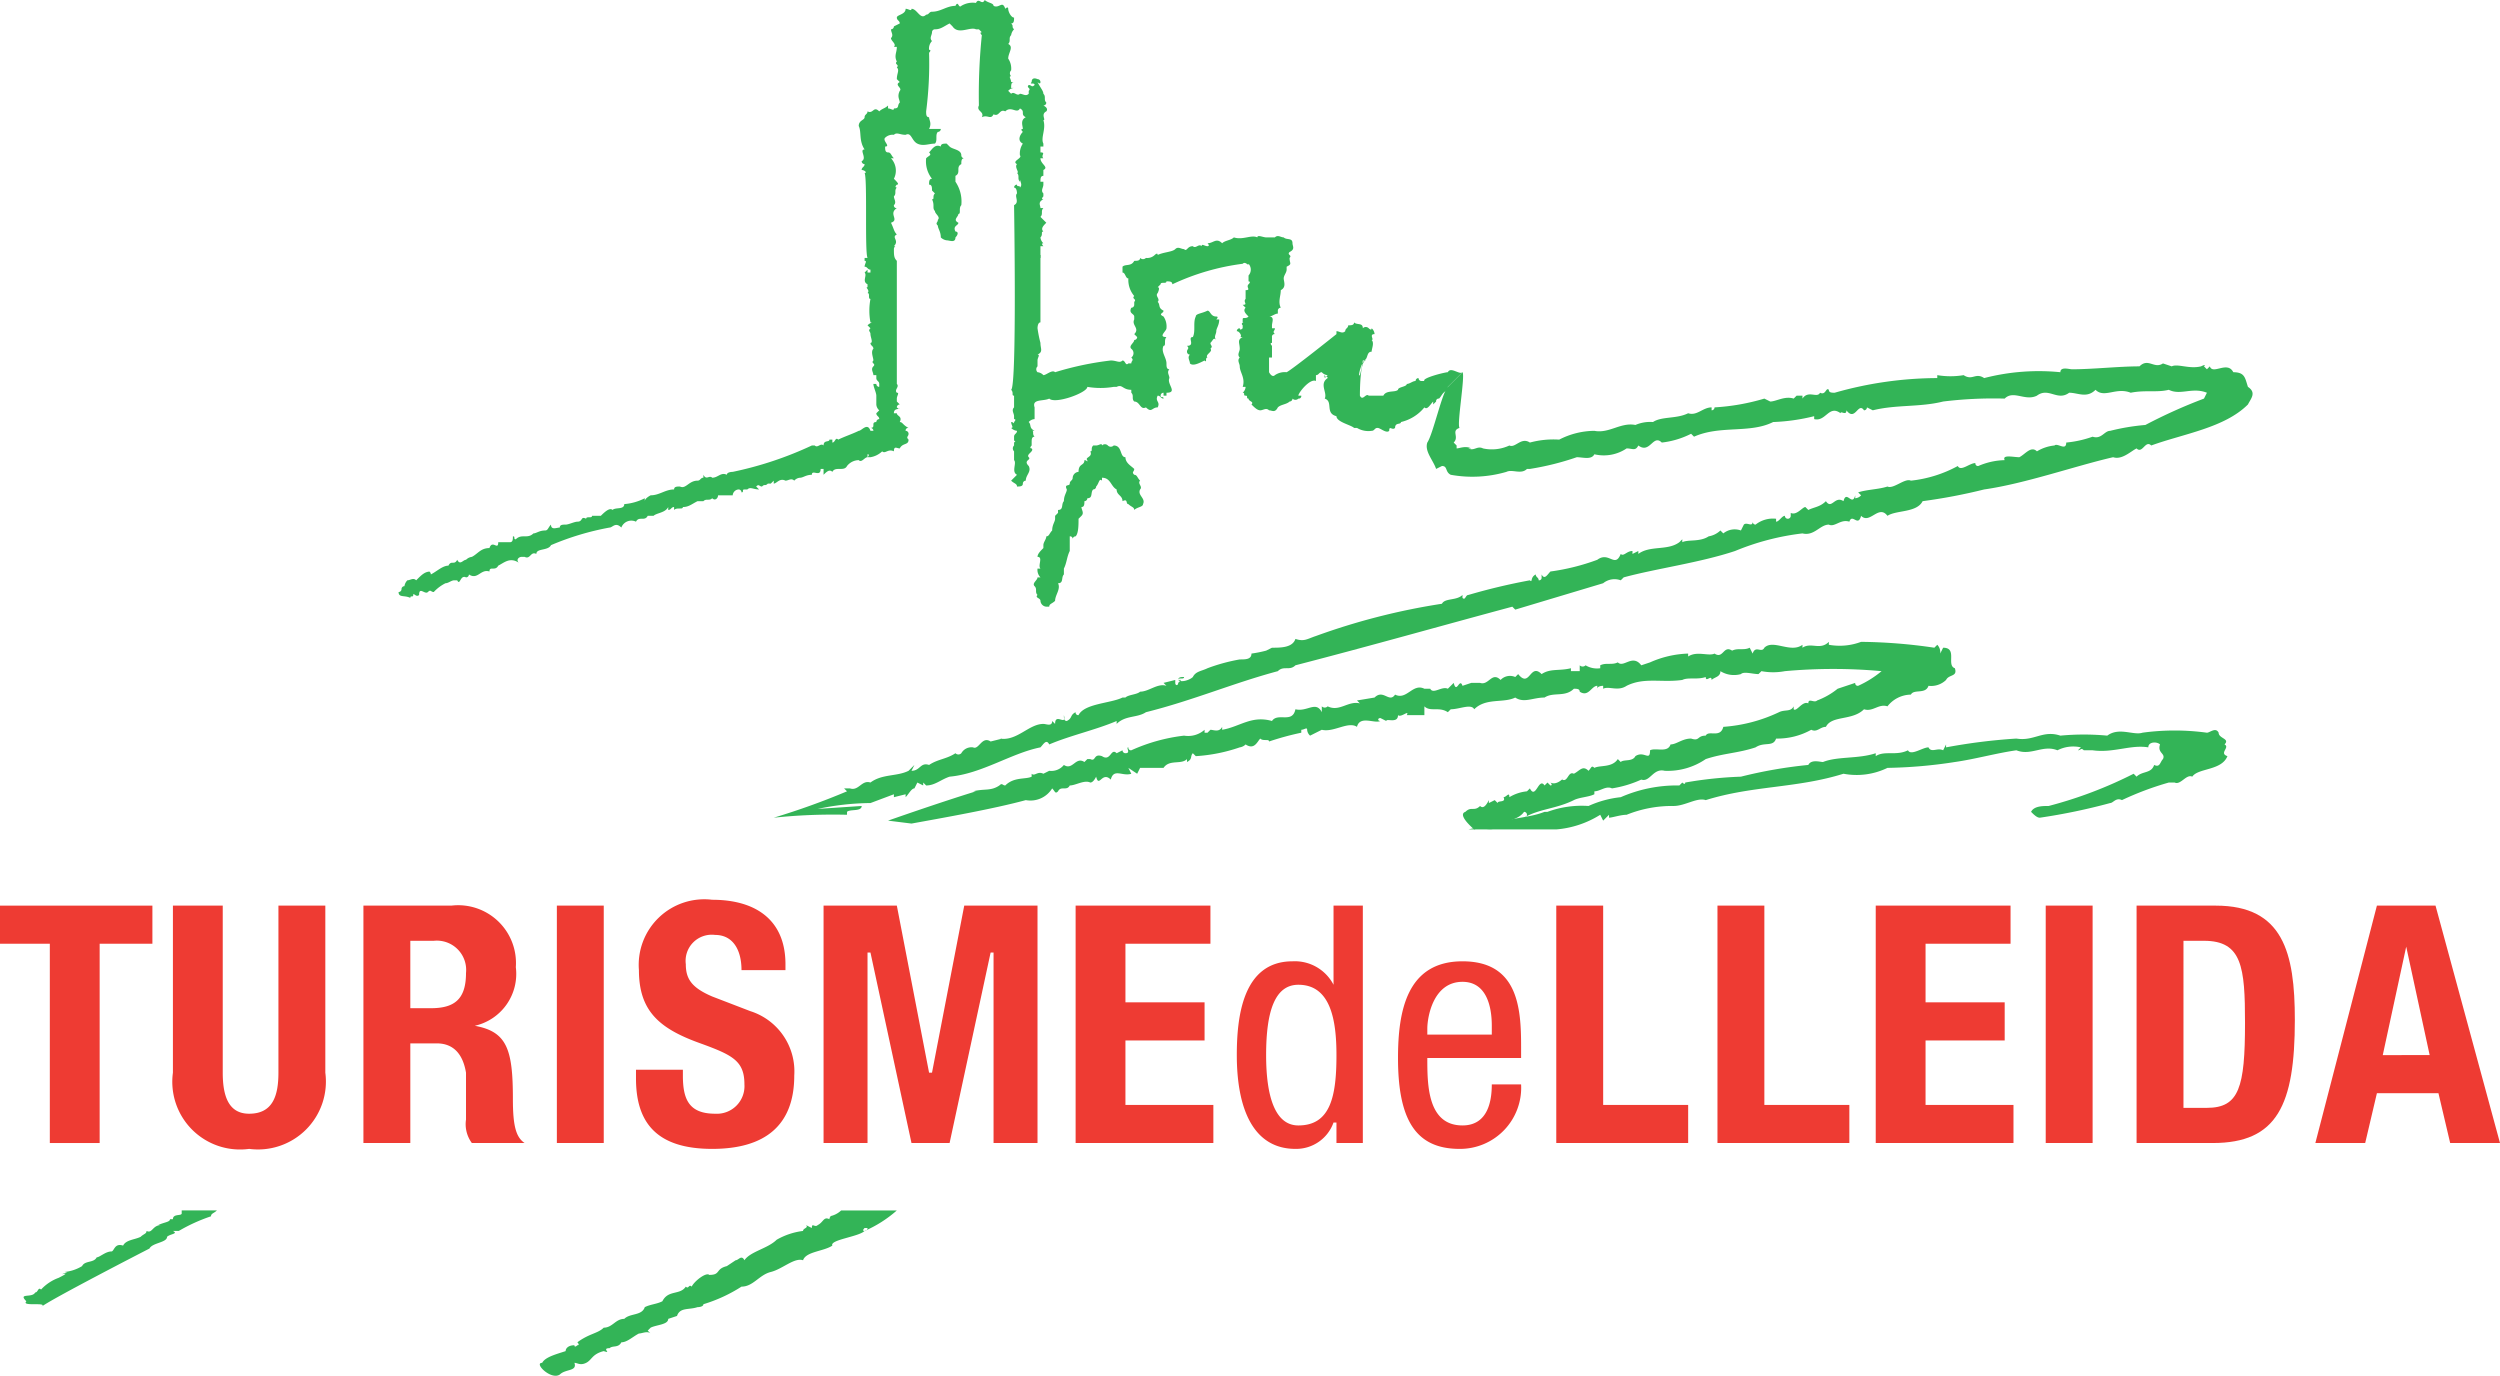 <svg xmlns="http://www.w3.org/2000/svg" width="85.3" height="46.941" viewBox="0 0 85.3 46.941">
  <g id="turisme-de-lleida" transform="translate(-8.8 -9.6)">
    <path id="Trazado_637" data-name="Trazado 637" d="M43.3,10.3Z" fill="#33b457" fill-rule="evenodd"/>
    <path id="Trazado_638" data-name="Trazado 638" d="M39.1,17.2s-.1,0,0-.1Z" fill="#33b457" fill-rule="evenodd"/>
    <path id="Trazado_639" data-name="Trazado 639" d="M44.3,18.3v.1h-.1v-.1Z" fill="#33b457" fill-rule="evenodd"/>
    <path id="Trazado_640" data-name="Trazado 640" d="M47.6,20.9l.1.1Z" fill="#33b457" fill-rule="evenodd"/>
    <path id="Trazado_641" data-name="Trazado 641" d="M47.8,21.4Z" fill="#33b457" fill-rule="evenodd"/>
    <path id="Trazado_642" data-name="Trazado 642" d="M38.8,21.8h-.1a.1.1,0,0,1,.1-.1Z" fill="#33b457" fill-rule="evenodd"/>
    <path id="Trazado_643" data-name="Trazado 643" d="M46.8,22.6h-.1v-.1h.1Z" fill="#33b457" fill-rule="evenodd"/>
    <path id="Trazado_644" data-name="Trazado 644" d="M39,22.9h-.1a.1.1,0,0,1-.1-.1c.1,0,.2,0,.2.1Z" fill="#33b457" fill-rule="evenodd"/>
    <path id="Trazado_645" data-name="Trazado 645" d="M39,23.6Z" fill="#33b457" fill-rule="evenodd"/>
    <path id="Trazado_646" data-name="Trazado 646" d="M36,25.6h-.1v-.1Z" fill="#33b457" fill-rule="evenodd"/>
    <path id="Trazado_647" data-name="Trazado 647" d="M34.9,25.8Z" fill="#33b457" fill-rule="evenodd"/>
    <path id="Trazado_648" data-name="Trazado 648" d="M32.2,26.5v.1a.1.1,0,0,1-.1-.1Z" fill="#33b457" fill-rule="evenodd"/>
    <path id="Trazado_649" data-name="Trazado 649" d="M12.5,48Z" fill="#33b457" fill-rule="evenodd"/>
    <path id="Trazado_650" data-name="Trazado 650" d="M41.1,14.5l.1.1c.1.1.4.1.4.3a.1.1,0,0,0,.1.1c-.1,0-.1.1-.1.2-.2.1,0,.3-.2.4v.2a1.2,1.2,0,0,1,.2.8c-.1.1,0,.3-.1.3,0,.1-.2.2,0,.3,0,.1-.2.1-.1.3.1,0,.1.1,0,.2,0,.2-.2.1-.3.1a.349.349,0,0,1-.2-.1c0-.2-.1-.3-.1-.4-.1-.1,0-.1,0-.2.1-.1-.1-.2-.1-.3-.1-.1,0-.2-.1-.4.1,0,0-.1.1-.2l-.1-.1c0-.1,0-.2-.1-.2,0-.1,0-.2.1-.2a.952.952,0,0,1-.2-.7c.1-.1.2-.1.1-.2.1-.1.2-.3.4-.2,0-.1.1-.1.2-.1Z" fill="#33b457" fill-rule="evenodd"/>
    <path id="Trazado_651" data-name="Trazado 651" d="M50.3,20.4c.1,0,0,.1,0,.1h.1c0,.2-.1.3-.1.4s-.1.2,0,.3c-.1-.1-.1,0-.2.1,0,.1.1.1,0,.2.1.1-.2.2-.1.3-.1,0,0,.2-.1.1-.2.1-.4.2-.5.1,0-.1-.1-.2,0-.3a.1.1,0,0,1-.1-.1c0-.1.1-.1,0-.2.3,0,0-.3.2-.3.1-.2,0-.5.1-.7,0-.1.2-.1.4-.2.1,0,.1.2.3.2Z" fill="#33b457" fill-rule="evenodd"/>
    <path id="Trazado_652" data-name="Trazado 652" d="M46.6,24.8a.139.139,0,0,0,.2,0c.3,0,.2.4.4.4,0,.2.2.3.3.4,0,.1-.1.1,0,.2.1,0,.1.1.2.2-.1.1.1.2,0,.3-.1.2.2.3.1.5,0,.1-.2.1-.3.2,0-.1-.1-.1-.2-.2-.1,0,0-.2-.2-.1,0-.2-.2-.2-.2-.4-.2-.1-.2-.4-.5-.4V26c-.1-.1-.1.1-.2.2a.1.1,0,0,1-.1.1c-.1.1,0,.3-.2.3a.1.1,0,0,1-.1.1c0,.1,0,.2-.1.2,0,.1.1.2,0,.3l-.1.1c0,.2,0,.5-.1.6a.1.1,0,0,0-.1.1.088.088,0,0,0-.1-.1v.5c-.1.2-.1.4-.2.6v.2c-.1.1,0,.3-.2.3.1.2-.1.4-.1.6-.1.1-.2.1-.2.2h-.1a.215.215,0,0,1-.2-.2c0-.1-.2-.1-.1-.2-.1-.1,0-.2-.1-.3s.1-.2.1-.3h.1a.367.367,0,0,1-.1-.3h.1c-.1-.1.1-.4-.1-.4,0-.1.1-.2.2-.3v-.1c0-.1.1-.2.1-.3.1,0,.1-.1.2-.2,0-.2.1-.3.1-.4v-.1l.1-.1V27c.2,0,.1-.2.2-.3,0-.2.1-.3.1-.4-.1-.2.1-.1.1-.2s.1-.1.1-.2a.215.215,0,0,1,.2-.2c0-.3.2-.2.2-.4.1,0,.1.1.1,0-.1-.1.2-.1.1-.3.1,0,0-.1.1-.2h.1c.1,0,.2-.1.2,0a.139.139,0,0,1,.2,0Z" fill="#33b457" fill-rule="evenodd"/>
    <path id="Trazado_653" data-name="Trazado 653" d="M35.2,37.5a25.027,25.027,0,0,0,2.5-.9l-.1-.1h.2c.3.1.4-.3.7-.2.4-.3.9-.2,1.3-.4l.2-.2-.1.2c.3,0,.3-.3.6-.2.3-.2.6-.2.9-.4a.139.139,0,0,0,.2,0,.4.4,0,0,1,.4-.2c.2.1.3-.4.6-.2l.4-.1h-.1c.6.1,1-.5,1.5-.5.1,0,.3.1.3-.1l.1.1c0-.4.4.1.3-.3,0,.1,0,.2.1.2.2-.1.1-.2.3-.3a.088.088,0,0,0,.1.1c.2-.4,1.1-.4,1.5-.6h.1c.1-.1.4-.1.5-.2.3,0,.6-.3.9-.2l-.1-.1.4-.1v.1c0,.1.1.1.1,0l.1-.1H49c0-.1.1-.1.2-.1,0,.1-.2,0-.2.1.1.1.4,0,.5-.1.1-.2.3-.2.5-.3a6.15,6.15,0,0,1,1.1-.3c.2,0,.4,0,.4-.2a4.331,4.331,0,0,0,.5-.1l.2-.1c.3,0,.7,0,.8-.3.3.1.4,0,.7-.1A22.645,22.645,0,0,1,58,30.2c.1-.2.5-.1.7-.3V30c.1.1.1-.1.2-.1a20.935,20.935,0,0,1,2.1-.5c.1.1,0-.1.2-.2,0,.1.1.1.1.2a.088.088,0,0,0,.1-.1v-.1c.1.2.2,0,.3-.1a7.491,7.491,0,0,0,1.6-.4c.4-.3.6.3.8-.2.1.1.2-.1.4-.1v.1l.2-.1v.1c.4-.3,1-.1,1.4-.4l.1-.1v.1c.2-.1.6,0,.9-.2a.758.758,0,0,0,.4-.2l.1.1a.614.614,0,0,1,.6-.1l.1-.2c.1-.1.3.1.3-.1a.1.1,0,0,0,.1.1.952.952,0,0,1,.7-.2v.1c.1,0,.2-.2.3-.2a.1.1,0,0,0,.2,0v-.1c.2.1.4-.2.5-.2l.1.1c.2-.1.4-.1.6-.3.2.3.3-.2.6,0,.1-.4.3.2.4-.2v.1a.288.288,0,0,0,.2-.1l-.1-.1c.3-.1.7-.1,1-.2.2.1.6-.3.8-.2a4.284,4.284,0,0,0,1.6-.5c.1.2.4-.1.6-.1a.088.088,0,0,0,.1.1,2.388,2.388,0,0,1,.9-.2c-.1-.2.3-.1.5-.1.2-.1.4-.4.6-.2a1.421,1.421,0,0,1,.6-.2c.1-.1.4.2.4-.1a3.711,3.711,0,0,0,.9-.2c.3.1.4-.2.6-.2a7.385,7.385,0,0,1,1.2-.2,17.6,17.6,0,0,1,2-.9l.1-.2c-.5-.2-.9.1-1.3-.1-.4.1-.8,0-1.3.1-.5-.2-.9.2-1.2-.1-.3.3-.6.1-.9.1-.4.3-.7-.2-1.1.1-.4.2-.8-.2-1.1.1a14.083,14.083,0,0,0-2.1.1c-.8.2-1.6.1-2.4.3l-.2-.1a.1.1,0,0,1-.1.1c-.2-.3-.3.4-.6,0,0,.2-.2,0-.2.1-.4-.3-.5.3-.9.2v-.1a6.753,6.753,0,0,1-1.4.2c-.8.4-1.8.1-2.7.5l-.1-.1a2.935,2.935,0,0,1-1,.3c-.3-.3-.4.4-.8.1-.1.2-.2.1-.4.1a1.389,1.389,0,0,1-1.1.2c-.1.2-.4.1-.6.1a9.363,9.363,0,0,1-1.6.4h-.1c-.2.2-.5,0-.7.1a4.147,4.147,0,0,1-1.9.1c-.2-.1-.1-.3-.3-.3l-.2.1c-.1-.3-.4-.6-.3-.9.2-.3.5-1.7.7-1.9l.5-.5c.1.1-.2,1.8-.1,1.9-.3.1,0,.3-.2.5l.1.1v.1c.1,0,.3-.1.5,0h-.1c.2.1.3-.1.5,0a1.412,1.412,0,0,0,.9-.1c.2.1.4-.3.7-.1a3.083,3.083,0,0,1,1-.1,2.663,2.663,0,0,1,1.2-.3c.5.1.9-.3,1.4-.2a1.268,1.268,0,0,1,.6-.1c.3-.2.8-.1,1.2-.3.3.1.5-.2.8-.2v.1a.1.1,0,0,0,.1-.1,7.435,7.435,0,0,0,1.7-.3l.2.1c.2,0,.5-.2.8-.1l.1-.1h.2v.1c.2-.3.5,0,.6-.2.2.1.2-.2.3-.1,0,.1.1.1.2.1a12.857,12.857,0,0,1,3.5-.5v-.1a2.719,2.719,0,0,0,.9,0c.3.2.4-.1.7.1a7.442,7.442,0,0,1,2.6-.2c0-.2.3-.1.4-.1.7,0,1.6-.1,2.3-.1.3-.3.5.1.8-.1l.3.1c.2-.1.6.1,1,0,0,0,.2-.1.1,0l.1.1.1-.1c.1.3.6-.2.8.2.4,0,.4.2.5.5.3.2.1.4,0,.6-.8.8-2.2,1-3.3,1.4-.2-.2-.3.3-.5.1-.2.1-.5.4-.8.3-1.3.3-3,.9-4.4,1.1a19.138,19.138,0,0,1-2.1.4c-.2.4-.9.3-1.2.5-.3-.4-.6.3-.9,0-.1.4-.3-.1-.4.2-.3-.1-.5.2-.7.1-.3,0-.5.4-.9.3a8.648,8.648,0,0,0-2.3.6c-1.2.4-2.7.6-3.8.9l-.1.1a.614.614,0,0,0-.6.1l-3,.9-.1-.1c-2.6.7-4.7,1.3-7.4,2-.2.2-.4,0-.6.2-1.5.4-2.9,1-4.5,1.4-.3.2-.7.1-1,.4v-.1c-.7.3-1.6.5-2.3.8-.1-.2-.2,0-.3.1-1,.2-2,.9-3.1,1-.3.1-.5.3-.8.3l-.1-.1v.1l-.2-.1-.1.2c-.1,0-.2.2-.3.3v-.1l-.4.1v-.1l-.8.3a8.969,8.969,0,0,0-1.8.2l1.5-.1c0,.2-.4.1-.5.2v.1a19.289,19.289,0,0,0-2.5.1Z" fill="#33b457" fill-rule="evenodd"/>
    <path id="Trazado_654" data-name="Trazado 654" d="M58.2,22.8v.1c-.2.1-.2.2-.3.3a.088.088,0,0,0-.1.1l-.1.1v-.1c-.1.1-.2.3-.3.2a1.458,1.458,0,0,1-.8.5c0,.1-.2,0-.2.2-.1.1-.2-.1-.2.1-.1.1-.3-.1-.4-.1s-.1.1-.2.1a.749.749,0,0,1-.5-.1H55c-.1-.1-.6-.2-.6-.4-.4-.1-.1-.5-.4-.6.1-.2-.2-.5.1-.7,0-.1-.2,0-.1-.1v.1l.1-.1a.288.288,0,0,1-.2-.1c-.1,0-.1.1-.2.1v.2c-.2-.1-.6.4-.6.5h.1a.088.088,0,0,1-.1.1.139.139,0,0,1-.2,0,.1.1,0,0,1-.1.1c-.1.1-.3.1-.4.2-.1.2-.2.1-.3.1-.1-.1-.2,0-.3,0s-.2-.1-.3-.2c.1-.1-.1-.1-.1-.2-.1,0,0-.1-.1-.1s0-.1-.1-.1a.288.288,0,0,0,.1-.2h-.1c.1-.3-.1-.5-.1-.7,0-.1-.1-.2,0-.3-.1-.1,0-.2,0-.3,0-.2-.1-.3.1-.4h-.1c.1,0,0-.2-.1-.2a.1.1,0,0,1,.1-.1s0,.1.1,0v-.1c-.1-.1.1-.1,0-.1v-.1c0-.1.1,0,.2-.1-.1-.1-.2-.2-.1-.3l-.1-.1c.2,0,0-.1.1-.2v-.3c.2,0,0-.1.1-.2s0-.1,0-.1V19a.3.3,0,0,0,0-.4c0,.1-.1-.1-.2,0a8.038,8.038,0,0,0-2.4.7c0-.1-.1-.1-.2-.1,0,.1-.2,0-.2.1h0l-.1.1c.1,0,0,.2,0,.2-.1.1.1.2,0,.3.1.1,0,.2.2.3,0,.1-.2.1,0,.2a.6.6,0,0,1,.1.4c0,.1-.3.3,0,.3-.1.1,0,.3-.1.3-.1.2.1.4.1.6,0,.1,0,.2.1.2-.1.1,0,.2,0,.3-.1.2.3.5-.1.5v.1h-.1V23a.1.1,0,0,0-.1.1c0,.1.1,0,.1.1-.1,0-.1-.1-.2-.1-.1.2.1.2,0,.4-.2,0-.2.2-.4,0-.2.1-.2-.2-.4-.2-.1-.1,0-.2-.1-.3v-.1c-.3,0-.3-.2-.5-.1h-.1a2.7,2.7,0,0,1-.9,0c0,.2-1.1.6-1.3.4-.2.1-.6,0-.5.3v.4a.288.288,0,0,0-.2.1c.1.1,0,.2.2.3H44c.1,0,0,.1.1.2-.1,0-.1.1-.1.2v.1s-.1.1,0,.1c.1.1-.2.2-.1.3s-.2.1,0,.3c.1.2-.1.3-.1.5a.1.1,0,0,0-.1.1c0,.1-.1.1-.2.1,0-.1-.1-.1-.2-.2l.2-.2c-.2-.1,0-.4-.1-.5V25a.139.139,0,0,1,0-.2v-.1c.1-.1,0,0,0-.1v-.1c0-.1.1-.1.1-.2a.31.31,0,0,1-.2-.1c.1,0,0-.1,0-.2.1,0,.1.1.1,0,0,0,.1-.1,0-.1v-.1c0-.1-.1-.2,0-.3v-.4c-.1,0,0-.1-.1-.2.2-.1.1-6.3.1-6.3.2-.1,0-.3.1-.4,0,0,0-.2-.1-.2a.1.1,0,0,1,.1-.1c0,.1.1,0,.1.1.1-.1,0-.2,0-.3v.1c-.1-.1,0-.2-.1-.3.1,0-.1-.2,0-.3-.2-.1.2-.2.1-.3a.6.6,0,0,1,.1-.4c-.2-.1-.1-.3,0-.4q-.1-.1,0-.1c0-.1-.1-.3.1-.4-.2-.1,0-.2-.2-.3-.1.2-.3-.1-.5.1-.2-.1-.2.2-.4.1-.1.2-.2,0-.4.1.1-.2-.2-.2-.1-.4a20.083,20.083,0,0,1,.1-2.4s-.1-.1,0-.1l-.1-.1h-.1c-.2-.1-.6.2-.8-.1l-.1-.1c-.2.1-.3.2-.5.2a.1.1,0,0,0-.1.1c0,.1-.1.2,0,.3a.367.367,0,0,0-.1.3c.1,0,0,.1,0,.1a12.749,12.749,0,0,1-.1,2c0,.1,0,.2.1.2,0,.1.1.2,0,.4h.4a.1.1,0,0,1-.1.1c-.1.1,0,.3-.1.4-.2,0-.4.1-.6,0s-.2-.4-.4-.3c-.2,0-.3-.1-.4,0a.367.367,0,0,0-.3.1c-.1.1.2.3,0,.3,0,.1,0,.2.1.2s.1.1.2.2h-.1a.616.616,0,0,1,.1.7c.1.1.2.2.1.2-.1.1,0,.1,0,.1-.1.1,0,.2-.1.3,0,.1.1.2,0,.3a.088.088,0,0,0,.1.1c-.3.2.1.4-.2.5.1.2.1.3.2.4-.2.1.1.2-.1.4.1,0,0,0,0,.1,0,.2,0,.3.1.4v4.2c.1.1-.1.2,0,.3.1,0,0,.1,0,.2v.1l.1.1a.1.1,0,0,0-.1.1s.1.1.1,0c0,.1-.2,0-.2.2h.1c0,.1.2.1.1.3.1,0,.1.1.3.2a.088.088,0,0,0-.1.1.1.1,0,0,1,.1.1c0,.1-.1.1,0,.2,0,.2-.2.1-.3.3-.1,0-.2-.1-.2.1-.2-.1-.3.1-.4,0a.758.758,0,0,1-.4.2h-.1s.1-.1,0-.1v.1c-.1,0-.2.2-.3.1a.52.52,0,0,0-.4.2c-.1.2-.4,0-.5.2-.1-.1-.2,0-.3.1v-.2h-.1c0,.3-.3,0-.3.2-.2,0-.3.1-.4.1a.288.288,0,0,0-.2.1c-.1-.1-.2,0-.3,0-.2-.1-.3.1-.4.1V26l-.1.1H35c-.1.1-.1,0-.2.1-.1,0-.1-.1-.2,0l.1.1c-.2,0-.3-.1-.4,0h-.1c-.1,0,0,.1-.1.1a.1.1,0,0,0-.1-.1.215.215,0,0,0-.2.2h-.5c0,.1-.1.2-.2.1-.1.1-.2,0-.3.1h-.2c-.2.1-.3.2-.5.2,0,.1-.2,0-.3.1v-.1c-.1,0-.1.1-.2.1v-.1c-.1.2-.4.2-.5.3h-.2c-.1.2-.3,0-.4.2a.365.365,0,0,0-.5.2c-.2-.2-.3,0-.4,0a9.48,9.48,0,0,0-2,.6c-.1.2-.5.1-.5.3-.2-.1-.2.2-.4.1h-.1c-.1,0-.2.1-.1.2-.3-.2-.5,0-.7.1-.1.2-.3,0-.3.2-.3-.1-.4.3-.7.1a.1.1,0,0,1-.1.1c-.2-.1-.2.3-.3.1h-.1c-.1,0-.2.1-.3.1a1.38,1.38,0,0,0-.4.3c-.1,0-.1-.1-.2,0s-.3-.2-.3.1c-.1.1-.2-.1-.2,0s-.1,0-.1.1c-.2-.1-.4,0-.4-.2a.1.1,0,0,0,.1-.1.1.1,0,0,1,.1-.1.349.349,0,0,1,.1-.2c.1,0,.2-.1.3,0,.2-.2.3-.3.5-.3-.1,0,0,0,0,.1.2-.1.4-.3.6-.3.1-.2.2,0,.3-.2.1.2.2,0,.3,0a.349.349,0,0,1,.2-.1c.2-.1.3-.3.6-.3.1-.3.3.1.3-.2h.4c.1,0,.1-.1.1-.2.1,0,0,.1.1.1.2-.2.4,0,.6-.2.1,0,.2-.1.4-.1.1,0,.1-.1.2-.2,0,.2.2.1.3.1,0-.1.1-.1.2-.1s.3-.1.4-.1c.2,0,.1-.2.3-.1,0-.1.2,0,.2-.1h.3c.1-.1.3-.3.4-.2.1-.1.4,0,.4-.2a1.854,1.854,0,0,0,.7-.2v.1c0-.1.2-.2.2-.2.3,0,.5-.2.8-.2,0-.1.1-.1.2-.1.2.1.3-.2.6-.2.1,0,.1-.1.2-.1v-.1c.1.2.2,0,.3.1.2,0,.3-.2.5-.1,0-.1.2-.1.2-.1a12.238,12.238,0,0,0,2.7-.9h.1c.1.1.2-.1.3,0,0-.2.2-.1.2-.2h.1v.1c.1,0,.1-.2.2-.1.2-.1.5-.2.7-.3.1,0,.3-.3.4,0h.1a.1.1,0,0,0-.1-.1c.2,0,0-.2.2-.2a.1.1,0,0,1,.1-.1c0-.1-.1-.1-.1-.2l.1-.1a.288.288,0,0,1-.1-.2v-.3c0-.1-.1-.3-.1-.4h.1a.1.1,0,0,0,.1.1v-.1c0-.1-.1-.1-.1-.2v-.1h-.1c0-.1-.1-.2,0-.3s-.1-.1,0-.2c0-.1-.1-.3,0-.4,0-.1-.1-.1-.1-.2.1,0,0-.2,0-.3s-.1-.1,0-.2l-.1-.1c.1-.1.2-.1.1-.1a2.152,2.152,0,0,1,0-.8c-.1,0,0-.2-.1-.2.1-.1-.1-.2,0-.2v-.1c-.2-.1,0-.3-.1-.4l.1-.1v.1h.1v-.1c-.1,0-.1-.1-.2-.1,0-.1.1-.2,0-.2v-.1h.1c-.1-.2,0-2.7-.1-2.9.1,0,0-.1-.1-.1,0-.1.1-.1.1-.2a.1.1,0,0,1-.1-.1c.2-.1-.1-.4.1-.4-.2-.3-.1-.6-.2-.8,0-.2.2-.2.2-.3s.1-.1.1-.2c.2.1.2-.2.4,0,.1-.1.2-.1.3-.2v.1c.1,0,.2.1.2,0,.2,0,.1-.1.2-.2,0-.1-.1-.2,0-.4.1-.1-.2-.2,0-.3l-.1-.1c0-.2.1-.3,0-.4.1-.1-.1-.1,0-.2-.1-.2,0-.3,0-.5h-.1c.1-.1-.1-.2-.1-.3.1-.1,0-.2,0-.3a.1.1,0,0,0,.1-.1l.2-.1c0-.1-.1-.1-.1-.2s.3-.1.3-.3c.1,0,.2.1.2,0,.2,0,.3.4.5.2.1,0,.1-.1.2-.1.3,0,.5-.2.8-.2.1-.2.1.1.2,0a.749.749,0,0,1,.5-.1c.1-.2.2.1.3-.1.1.1.3.1.3.2.2.1.3-.2.4.1.1-.1.1,0,.1,0,0,.1.1.3.2.3,0,.1,0,.2-.1.2.1.1,0,.1.1.2a.349.349,0,0,0-.1.2c-.1.1,0,.2-.1.3.2.1,0,.3,0,.5a.6.6,0,0,1,.1.4.139.139,0,0,0,0,.2c-.1,0,0,.1,0,.2h.1c-.1,0-.1.1-.1.2h.1a.288.288,0,0,0-.2.1l.1.1c.1-.1.2.1.3,0,.1,0,.2.1.3,0v-.1c.1-.1-.1-.1,0-.2.1,0,.1.1.2,0,0-.1-.2,0-.1-.1,0-.2.2-.1.2-.1a.1.1,0,0,1,.1.1c0,.1-.1,0-.1,0,.1.2.2.3.2.4.1.1,0,.2.1.3a.1.1,0,0,1-.1.1c.2.1.1.2.1.2-.2.1,0,.3-.1.3.1.3-.1.6,0,.8v.1h-.1v.2c.2,0,0,.1.1.2h-.1c0,.2.3.3.1.4v.2c-.1,0-.1.1-.1.2h.1v.1c0,.1-.1.2,0,.3v.1s-.1.1,0,.1c-.2.1-.1.2-.1.3h.1c-.1.1,0,.2-.1.3l.2.2c-.1.1-.2.2-.1.3-.1,0,0,.1-.1.2a.31.31,0,0,0,.1.2c-.1,0,0,.1,0,.1h-.1v2.6c-.1,0-.1.2-.1.2a4.33,4.33,0,0,0,.1.5c0,.2.1.3-.1.4.1,0,0,.1,0,.2v.2a.139.139,0,0,0,0,.2.31.31,0,0,1,.2.1c.1,0,.3-.2.4-.1a10.621,10.621,0,0,1,1.9-.4c.2,0,.3.1.4,0,.1,0,.1.2.2.1h.1c0-.1.1-.1,0-.2a.188.188,0,0,0,0-.3c-.1-.1.1-.2.1-.3a.1.1,0,0,0,.1-.1l-.1-.1c.2-.2-.1-.3,0-.5v-.1c0-.1-.2-.1-.1-.3a.1.1,0,0,0,.1-.1v-.1c.1-.1-.1-.1,0-.2a.845.845,0,0,1-.2-.6c-.1,0-.1-.2-.2-.2v-.2c.1-.1.3,0,.4-.2.1,0,.2,0,.2-.1a.139.139,0,0,0,.2,0,.367.367,0,0,0,.3-.1s.1-.1.1,0c.2-.1.5-.1.6-.2s.2,0,.3,0c.1.1.1-.1.3-.1.1.1.2-.1.3,0,0-.1.1,0,.2,0,0,0,.1,0,0-.1.2,0,.3-.2.5,0,.1-.1.3-.1.4-.2.3.1.6-.1.8,0,0-.1.2,0,.3,0h.3c.1-.1.2,0,.3,0,.1.1.3,0,.3.2,0,.1.1.2-.1.3-.1.1.1.1,0,.2,0,.2.1.2-.1.3v.1c0,.1-.1.2-.1.3s.1.3-.1.4c0,.2-.1.4,0,.6a.1.1,0,0,0-.1.1v.1c-.1,0-.2.1-.3.1.2,0,.1.2.1.3v.1h.1c0,.1-.1.1,0,.2a.088.088,0,0,0-.1.1v.2c-.1,0,0,.1,0,.1v.4h-.1v.5s.1.2.2.1a.6.6,0,0,1,.4-.1c.2-.1,1.7-1.3,1.7-1.3v-.1c.1,0,.2.1.3,0,0-.1.1-.1.1-.2.1,0,.2,0,.2-.1.1.1.3,0,.3.2a.139.139,0,0,1,.2,0s.1.1.1,0a.288.288,0,0,1,.1.2c-.2,0,0,.2-.1.2.1.1,0,.3,0,.4-.2,0-.1.3-.3.3a4.331,4.331,0,0,1-.1.5c-.1.1.1-.6.2-.5-.2,0-.2,1.1-.2,1.2.1.2.2-.1.3,0H56c.1-.2.4-.1.5-.2,0-.1.3-.1.3-.2.1,0,.2-.1.3-.1a.1.1,0,0,1,.1-.1.1.1,0,0,0,.1.1h.1c-.1-.1.7-.3.8-.3.1-.2.4.1.5,0Z" fill="#33b457" fill-rule="evenodd"/>
    <path id="Trazado_655" data-name="Trazado 655" d="M58.8,37.3c.2-.2.3,0,.5-.2.1.1.2,0,.3-.2V37l.2-.1.1.1c0-.1.3,0,.2-.2.1,0,.2-.2.2,0a1.421,1.421,0,0,1,.6-.2l.1-.1c.2.4.3-.4.5-.1l.1-.1.1.1c.1,0,0-.1,0-.1.2.1.4-.1.5-.2l-.1.1c.2.1.2-.3.4-.2.2-.1.3-.3.5-.1.1-.1.1-.2.2-.1.2-.1.6,0,.8-.3l.1.1c.1-.1.4,0,.5-.2.3-.2.5.2.5-.2.2-.1.6.1.7-.2.2,0,.4-.2.7-.2.3.1.2-.1.5-.1.1-.2.5.1.6-.3a5.3,5.3,0,0,0,1.9-.5c.2-.1.4,0,.5-.2v.1c.1.1.3-.3.5-.2,0-.2.2,0,.3-.1a2.506,2.506,0,0,0,.7-.4l.6-.2a.088.088,0,0,0,.1.1,3.508,3.508,0,0,0,.8-.5,18.151,18.151,0,0,0-3.3,0,2.152,2.152,0,0,1-.8,0l-.1.1c-.2,0-.5-.1-.6,0a.878.878,0,0,1-.7-.1c0,.2-.2.2-.3.3,0-.2-.2.1-.2-.1-.3.1-.6,0-.8.1-.7.1-1.3-.1-1.9.2-.3.2-.6,0-.8.1V33s-.2,0-.2.1V33c-.2,0-.3.4-.6.2,0-.1-.1-.1-.2-.1-.3.3-.7.1-1,.3-.4,0-.7.2-1,0-.4.2-1,0-1.4.4-.1-.2-.5,0-.8,0l-.1.1c-.3-.2-.6,0-.8-.2V34h-.6c.1-.2-.2.1-.3,0,0,.3-.4.1-.4.2l-.2-.1c-.1,0-.1.1,0,.1-.2.1-.7-.2-.8.2-.3-.2-.8.2-1.2.1l-.4.2a.288.288,0,0,1-.1-.2c0-.1-.1,0-.2,0v.1a9.685,9.685,0,0,0-1.1.3c0-.1-.2,0-.3-.1-.1.1-.2.4-.5.2a.349.349,0,0,1-.2.1,5.665,5.665,0,0,1-1.5.3l-.1-.1c-.1.1,0,.2-.2.3v-.1c-.2.2-.6,0-.8.3h-.8l-.1.2-.3-.2.1.2c-.3.1-.6-.2-.7.2-.3-.3-.4.3-.5-.1q-.1.2-.2.2c-.2-.1-.5.1-.7.1h0c-.1.2-.3,0-.4.2-.1.1-.1,0-.2-.1a.87.87,0,0,1-.9.4c-1.1.3-2.8.6-3.9.8l-.8-.1s1.7-.6,3-1H42c.4-.1.6,0,.9-.2.1-.1.1,0,.2,0,.3-.3.7-.2.9-.3V36c.1.1.2-.1.4,0l.2-.1a.551.551,0,0,0,.5-.2c.3.2.4-.3.7-.1l.1-.1H46c.2.1.1-.2.4-.1.3.2.3-.3.5-.1l.2-.1a.1.1,0,0,0,.1.1c.2,0,0-.2.1-.2a.088.088,0,0,0,.1.1,6.07,6.07,0,0,1,1.8-.5.844.844,0,0,0,.7-.2v.1H50l.1-.1c.1,0,.3.1.4-.1v.1c.6-.1,1-.5,1.7-.3.2-.3.7.1.8-.4.4.1.7-.3.9.1v-.2a.139.139,0,0,0,.2,0c.4.2.7-.2,1.1-.1l-.1-.1.6-.1c.3-.3.5.2.7-.1.4.2.6-.4,1-.2h.2c.1.2.4-.1.6,0l.2-.2c.1.4.2-.2.3.1l.3-.1h.3c.3.1.4-.4.7-.1a.44.44,0,0,1,.5-.1l.1-.1c.4.5.4-.4.8,0,.3-.2.6-.1,1-.2v.1h.3v-.2a.139.139,0,0,0,.2,0,.749.749,0,0,0,.5.1v-.1c.2-.1.4,0,.6-.1.2.2.5-.3.8.1l.3-.1a3.452,3.452,0,0,1,1.3-.3V32c.3-.2.7,0,.9-.1.3.2.3-.3.6-.1.2-.1.4,0,.6-.1l.1.2c.1-.3.3,0,.4-.2.3-.3.9.2,1.3-.1v.1c.3-.2.6.1.9-.2v.1a2.079,2.079,0,0,0,1.1-.1,18.1,18.1,0,0,1,2.5.2l.1-.1a.367.367,0,0,1,.1.3l.1-.2c.5,0,.1.6.4.7.1.3-.2.2-.3.4a.735.735,0,0,1-.6.2c-.1.3-.5.1-.6.3a1.033,1.033,0,0,0-.8.4c-.3-.1-.5.2-.8.1-.4.4-1.1.2-1.3.6-.2,0-.3.2-.5.1a2.375,2.375,0,0,1-1.2.3c-.1.3-.4.1-.7.3-.6.2-1.1.2-1.7.4a2.3,2.3,0,0,1-1.4.4c-.4-.1-.5.4-.8.3a3.81,3.81,0,0,1-1,.3c-.2-.1-.4.1-.6.1v.1c-.2.1-.5.1-.7.2-.6.3-1.2.3-1.7.6a.1.1,0,0,0,0-.2c-.2.3-.7.3-.9.5s-.5,0-.8.1c0,0-.6-.5-.3-.6Z" fill="#33b457" fill-rule="evenodd"/>
    <path id="Trazado_656" data-name="Trazado 656" d="M58.9,37.9h0l.9-.2c.6-.2,1.2-.2,1.7-.4h.1a3.4,3.4,0,0,1,1.4-.2,3.545,3.545,0,0,1,1.1-.3,4.767,4.767,0,0,1,2-.4l.1-.1s.1.1.1,0a13.665,13.665,0,0,1,1.9-.2,15.719,15.719,0,0,1,2.3-.4c.1-.2.4-.1.5-.1.5-.2,1.2-.1,1.8-.3v.1c.3-.2.7,0,1.1-.2.1.2.5-.1.7-.1.1.2.3,0,.5.1l.1-.2v.1a19.67,19.67,0,0,1,2.4-.3c.6.1.9-.3,1.5-.1a8.534,8.534,0,0,1,1.6,0c.4-.3.9,0,1.2-.1a8.1,8.1,0,0,1,2.2,0c.1,0,.3-.2.4,0,0,.2.4.2.2.4.2.1-.2.3.1.4-.2.5-1,.4-1.2.7-.2-.1-.4.3-.6.2h-.2a10.41,10.41,0,0,0-1.6.6c-.2-.1-.3.1-.4.1a20.481,20.481,0,0,1-2.4.5c-.1,0-.2-.1-.3-.2.1-.2.4-.2.6-.2A14.456,14.456,0,0,0,81.6,36l.1.1c.2-.2.5-.1.6-.4.2.1.2-.1.3-.2.1-.2-.2-.2-.1-.5-.1-.1-.4-.1-.4.1-.6-.1-1.2.2-1.9.1h-.3c-.1-.1-.1,0-.2,0l.1-.1a1.185,1.185,0,0,0-.8.1c-.5-.2-.9.2-1.4,0-.7.1-1.4.3-2.1.4a16.413,16.413,0,0,1-2.3.2,2.4,2.4,0,0,1-1.5.2c-1.6.5-3.1.4-4.7.9-.3-.1-.7.2-1.1.2a4.146,4.146,0,0,0-1.6.3c-.2,0-.5.1-.6.1v-.1l-.2.2-.1-.2a3.33,3.33,0,0,1-1.5.5Z" fill="#33b457" fill-rule="evenodd"/>
    <path id="Trazado_657" data-name="Trazado 657" d="M8.8,40.5v1.3h1.7v6.8h1.7V41.8H14V40.5Z" fill="#ee3b33" fill-rule="evenodd"/>
    <path id="Trazado_658" data-name="Trazado 658" d="M14.7,40.5v5.7a2.31,2.31,0,0,0,2.6,2.6,2.317,2.317,0,0,0,2.6-2.6V40.5H18.3v5.7c0,.8-.2,1.4-1,1.4-.7,0-.9-.6-.9-1.4V40.5Z" fill="#ee3b33" fill-rule="evenodd"/>
    <path id="Trazado_659" data-name="Trazado 659" d="M22.8,41.7h.8a1,1,0,0,1,1.1,1.1c0,.9-.4,1.2-1.2,1.2h-.7Zm-1.6,6.9h1.6V45.2h.9c.6,0,.9.4,1,1v1.6a1.077,1.077,0,0,0,.2.8h1.8c-.3-.2-.4-.6-.4-1.5,0-1.7-.2-2.3-1.3-2.5a1.815,1.815,0,0,0,1.4-2,1.972,1.972,0,0,0-2.2-2.1h-3Z" fill="#ee3b33" fill-rule="evenodd"/>
    <path id="Trazado_660" data-name="Trazado 660" d="M29.4,40.5H27.8v8.1h1.6Z" fill="#ee3b33" fill-rule="evenodd"/>
    <path id="Trazado_661" data-name="Trazado 661" d="M30.5,46.1v.3c0,1.5.7,2.4,2.6,2.4,1.8,0,2.8-.8,2.8-2.5a2.156,2.156,0,0,0-1.5-2.2l-1.3-.5c-.7-.3-.9-.6-.9-1.1a.892.892,0,0,1,1-1c.6,0,.9.5.9,1.2h1.5v-.2c0-1.5-1-2.2-2.5-2.2a2.237,2.237,0,0,0-2.5,2.4c0,1.4.7,2,2.1,2.5,1.1.4,1.5.6,1.5,1.4a.942.942,0,0,1-1,1c-.9,0-1.1-.5-1.1-1.3v-.2Z" fill="#ee3b33" fill-rule="evenodd"/>
    <path id="Trazado_662" data-name="Trazado 662" d="M36.9,48.6h1.5V42.1h.1l1.4,6.5h1.3l1.4-6.5h.1v6.5h1.5V40.5H41.7l-1.1,5.7h-.1l-1.1-5.7H36.9Z" fill="#ee3b33" fill-rule="evenodd"/>
    <path id="Trazado_663" data-name="Trazado 663" d="M45.5,40.5v8.1h4.7V47.3h-3V45.1h2.7V43.8H47.2v-2h2.9V40.5Z" fill="#ee3b33" fill-rule="evenodd"/>
    <path id="Trazado_664" data-name="Trazado 664" d="M52,45.6c0-1.5.3-2.4,1.1-2.4,1.1,0,1.3,1.2,1.3,2.4,0,1.4-.2,2.4-1.3,2.4-.8,0-1.1-1-1.1-2.4m3.3-5.1h-1v2.7a1.486,1.486,0,0,0-1.4-.8c-1.7,0-1.9,1.9-1.9,3.2,0,1.9.6,3.2,2,3.2a1.353,1.353,0,0,0,1.3-.9h.1v.7h.9Z" fill="#ee3b33" fill-rule="evenodd"/>
    <path id="Trazado_665" data-name="Trazado 665" d="M57.5,44.9v-.2c0-.4.2-1.6,1.2-1.6.8,0,1,.8,1,1.5v.3Zm3.2.8v-.4c0-1.3-.1-2.9-2-2.9s-2.2,1.7-2.2,3.3c0,2.1.6,3.1,2.1,3.1a2.087,2.087,0,0,0,2.1-2.2h-1c0,.5-.1,1.4-1,1.4-1.2,0-1.2-1.4-1.2-2.3Z" fill="#ee3b33" fill-rule="evenodd"/>
    <path id="Trazado_666" data-name="Trazado 666" d="M66.4,48.6V47.3H63.5V40.5H61.9v8.1Z" fill="#ee3b33" fill-rule="evenodd"/>
    <path id="Trazado_667" data-name="Trazado 667" d="M71.9,48.6V47.3H69V40.5H67.4v8.1Z" fill="#ee3b33" fill-rule="evenodd"/>
    <path id="Trazado_668" data-name="Trazado 668" d="M72.8,40.5v8.1h4.7V47.3h-3V45.1h2.7V43.8H74.5v-2h2.9V40.5Z" fill="#ee3b33" fill-rule="evenodd"/>
    <path id="Trazado_669" data-name="Trazado 669" d="M80.2,40.5H78.6v8.1h1.6Z" fill="#ee3b33" fill-rule="evenodd"/>
    <path id="Trazado_670" data-name="Trazado 670" d="M81.7,48.6h2.6c2.2,0,2.8-1.3,2.8-4.2,0-2.3-.4-3.9-2.7-3.9H81.7Zm1.6-6.9H84c1.3,0,1.4.9,1.4,2.8,0,2.2-.2,2.9-1.3,2.9h-.8Z" fill="#ee3b33" fill-rule="evenodd"/>
    <path id="Trazado_671" data-name="Trazado 671" d="M87.8,48.6h1.7l.4-1.7H92l.4,1.7h1.7l-2.2-8.1h-2Zm3.1-6.7h0l.8,3.7H90.1Z" fill="#ee3b33" fill-rule="evenodd"/>
    <path id="Trazado_672" data-name="Trazado 672" d="M10.2,54.2c.3-.2-.7,0-.5-.2-.3-.3.2-.1.3-.3.1,0,.1-.2.2-.1a1.538,1.538,0,0,1,.6-.4c.6-.3-.2,0,.3-.2H11a1.421,1.421,0,0,0,.6-.2c.1-.2.4-.1.5-.3.1,0,.3-.2.5-.2.1,0,.1-.3.4-.2.1-.2.4-.2.6-.3.1-.1.2-.1.2-.2.2.1.2-.2.5-.2h-.1c.2-.1.4-.1.4-.2h.1c0-.2.3-.1.3-.2v-.1h1.2c-.1.1-.2.1-.2.2a5.822,5.822,0,0,0-1.1.5h-.2c.2.1-.1.1-.2.2,0,.2-.5.2-.6.4C13.9,52.2,10.4,54,10.2,54.2Z" fill="#33b457" fill-rule="evenodd"/>
    <path id="Trazado_673" data-name="Trazado 673" d="M38.3,51.6a.1.1,0,0,0,.1-.1h-.1q-.1.1,0,.1c-.2.2-1.2.3-1.1.5-.3.2-.9.2-1,.5-.3-.1-.7.3-1.1.4s-.6.5-1,.5a5.171,5.171,0,0,1-1.3.6c0,.1-.2.1-.2.1-.3.1-.6,0-.7.3l-.3.1c0,.2-.4.2-.6.3l-.1.1.1.1c-.1-.1-.3,0-.4,0-.2.1-.4.3-.6.3-.1.2-.3.1-.4.2-.3,0,.1.2-.2.1-.4.1-.4.3-.6.4s-.3,0-.4,0c.1.3-.3.2-.5.4-.3.2-.9-.4-.6-.4.1-.2.5-.3.8-.4,0-.1.1-.2.3-.2,0,.1.1,0,.1,0,.1,0,0-.1,0-.1.4-.3.7-.3.9-.5.3,0,.4-.3.7-.3.2-.2.6-.1.7-.4.2-.1.4-.1.6-.2.2-.4.6-.2.8-.5.1.1.1-.1.2,0,.1-.2.5-.5.6-.4.4,0,.2-.2.6-.3l.3-.2c.1,0,.2-.2.3,0,.2-.3.8-.4,1.1-.7a2.39,2.39,0,0,1,.9-.3c0-.1.2-.1.1-.2l.2.1c0-.2.1,0,.2-.1.2-.1.2-.3.4-.2,0-.1.1-.1,0-.1a.758.758,0,0,0,.4-.2h1.9a4.18,4.18,0,0,1-1.1.7Z" fill="#33b457" fill-rule="evenodd"/>
  </g>
</svg>
